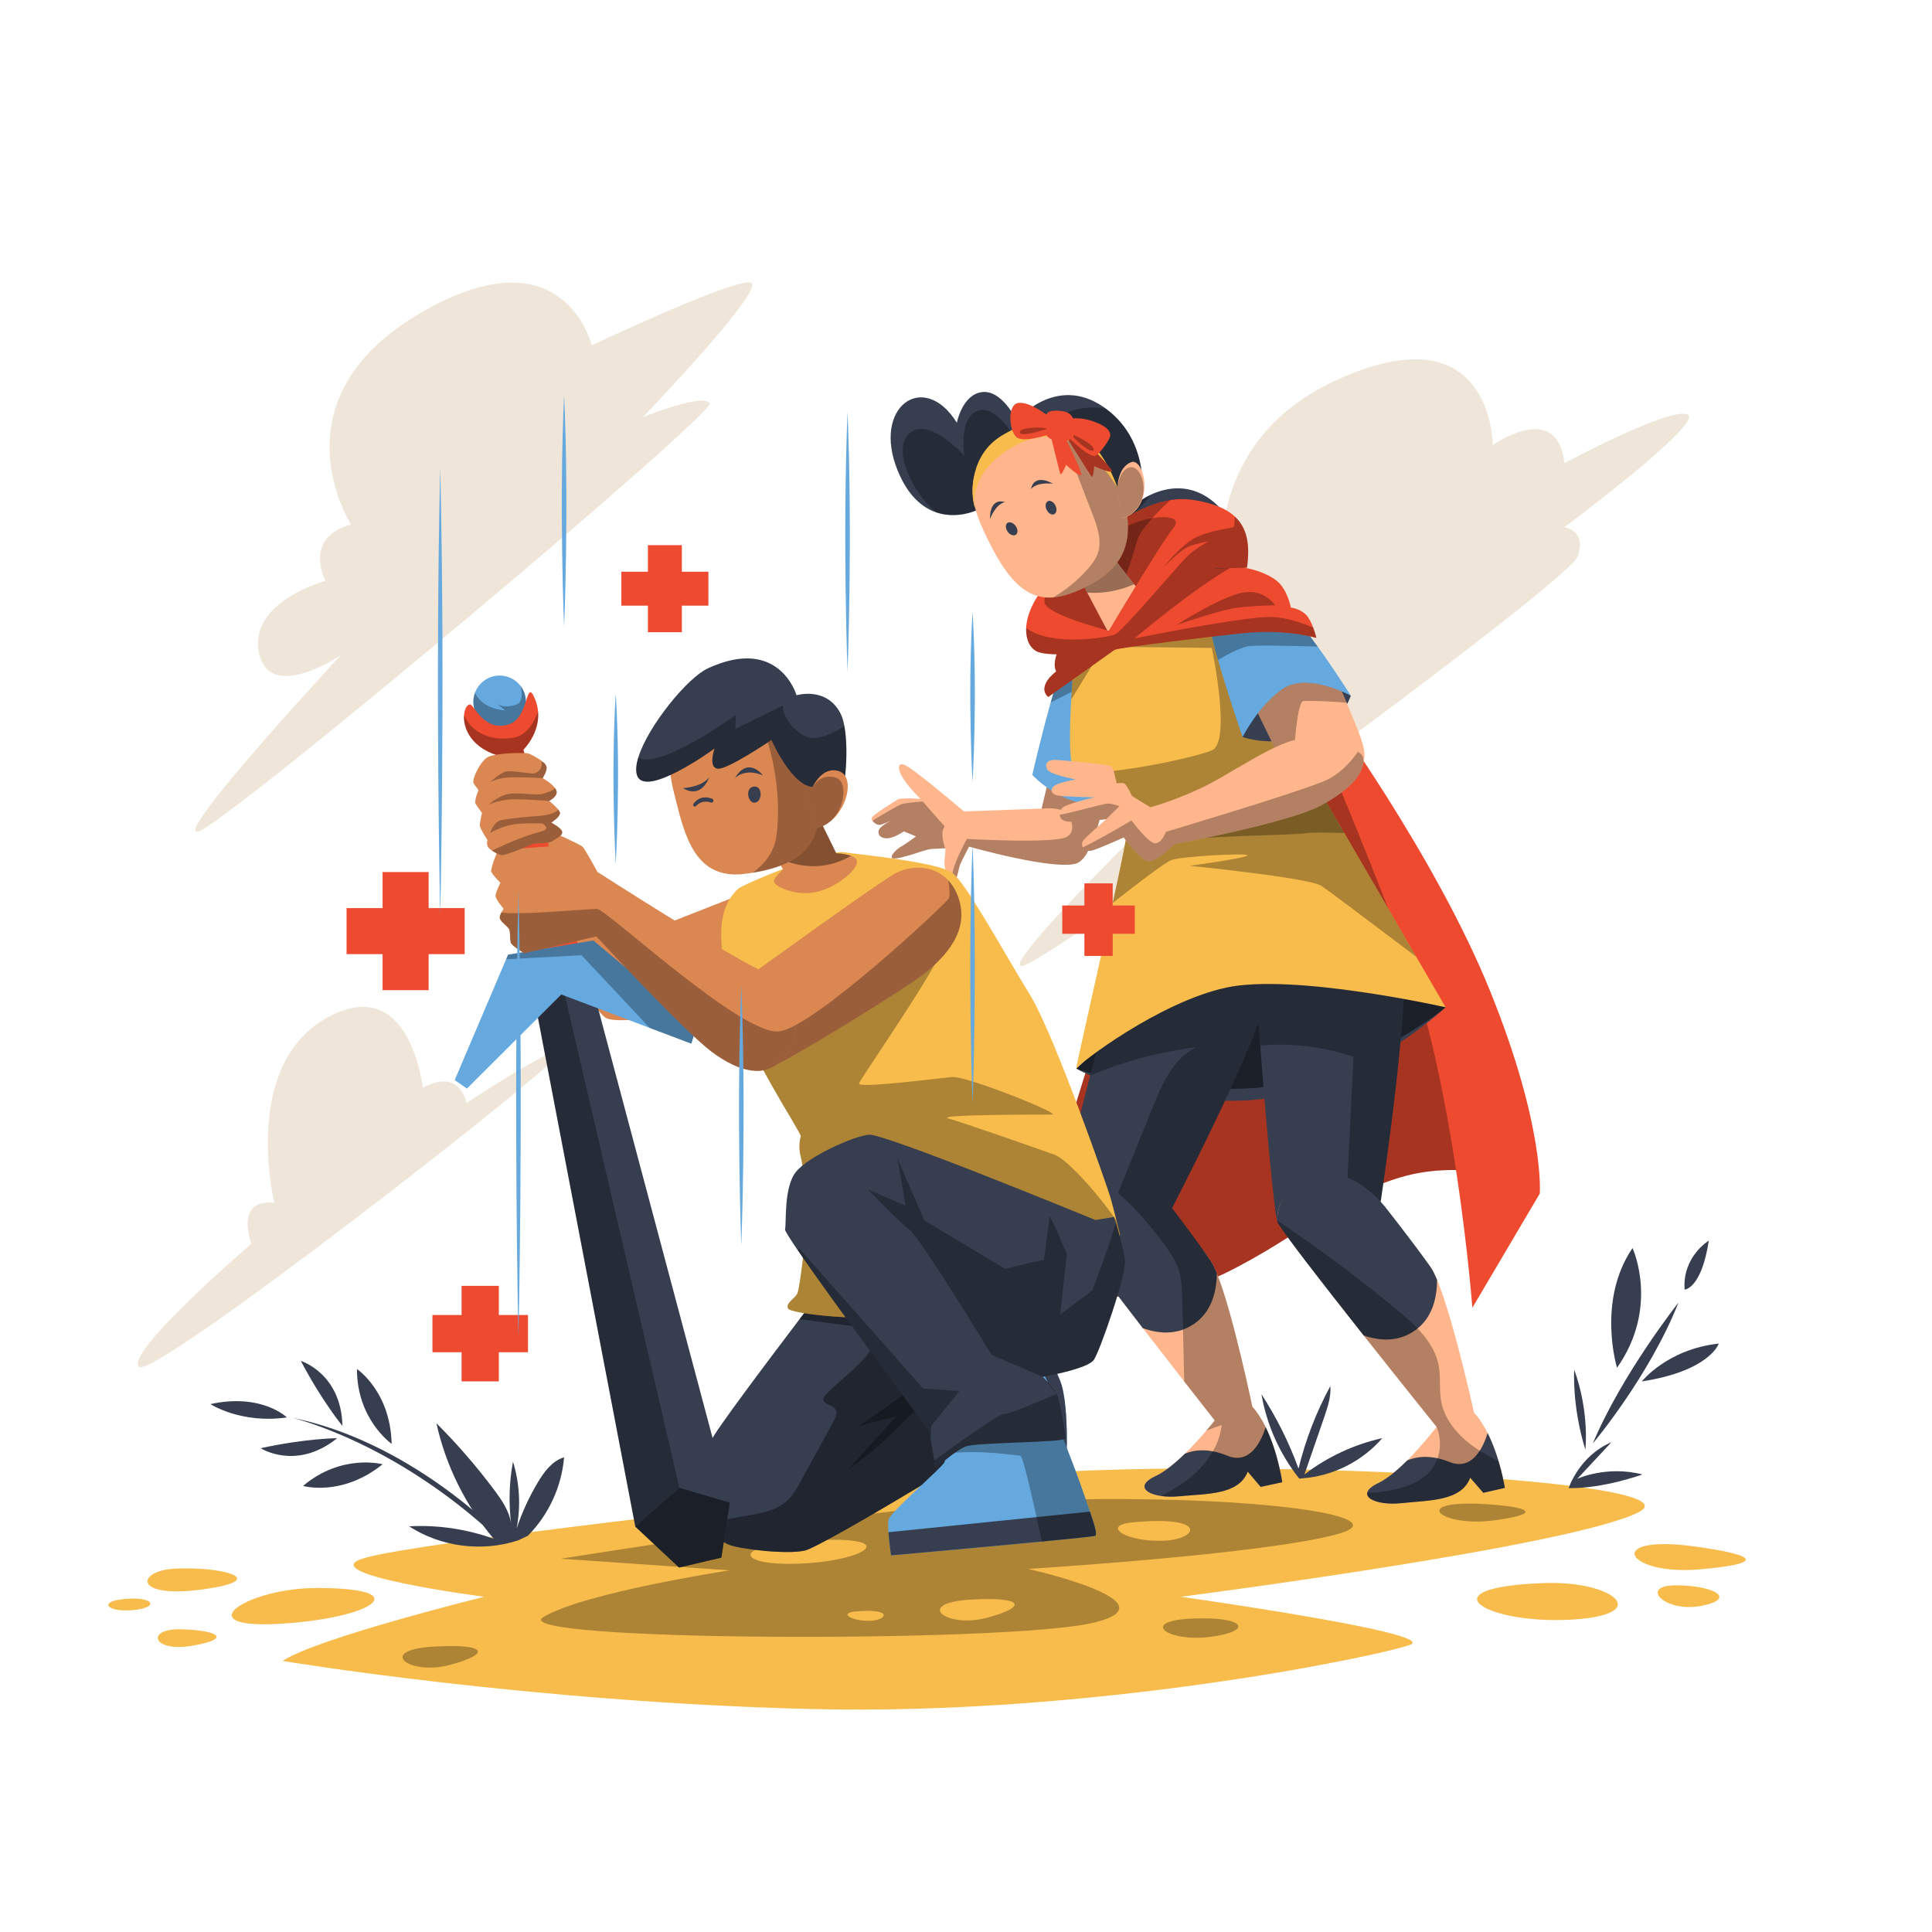 <?xml version="1.0" encoding="iso-8859-1"?>
<!-- Generator: Adobe Illustrator 25.4.1, SVG Export Plug-In . SVG Version: 6.00 Build 0)  -->
<svg version="1.1" xmlns="http://www.w3.org/2000/svg" xmlns:xlink="http://www.w3.org/1999/xlink" x="0px" y="0px"
	 viewBox="0 0 1200 1200" enable-background="new 0 0 1200 1200" xml:space="preserve">
<g id="Background_x5F_Simple">
	<g>
		<path fill="#EFE6D9" d="M218.072,325.821c0,0-49.29-76.32,41.34-130.38
			s108.12,19.08,108.12,19.08s87.45-41.417,98.58-38.993
			s-66.78,83.514-66.78,83.514s38.16-15.246,41.34-8.418
			c3.18,6.828-303.691,264.409-318.001,265.999s89.04-109.71,89.04-109.71
			s-44.52,30.21-50.88-1.59c-6.36-31.8,41.34-44.52,41.34-44.52
			S187.862,333.771,218.072,325.821z"/>
		<path fill="#EFE6D9" d="M1048.055,257.45c-11.13-4.77-76.32,30.21-76.32,30.21
			c-4.77-39.75-44.52-11.13-44.52-11.13s0-85.86-98.58-39.75
			s-65.19,154.231-65.19,154.231c-47.7,34.98-6.36,76.32-6.36,76.32
			S618.753,600.891,634.653,600c15.9-0.892,338.671-237.609,345.031-253.969
			c6.36-16.359-7.95-18.621-7.95-18.621S1059.185,262.22,1048.055,257.45z"/>
		<path fill="#EFE6D9" d="M156.062,772.612c0,0-77.91,66.78-69.96,76.32
			c7.95,9.54,260.761-187.621,262.351-195.571
			c1.59-7.95-58.83,31.8-58.83,31.8s-3.18-22.26-27.03-9.54
			c0,0-7.95-73.14-60.42-42.93c-52.47,30.21-31.8,114.48-31.8,114.48
			S146.522,742.402,156.062,772.612z"/>
	</g>
</g>
<g id="Layer_x5F_Simple">
	<g>
		<path fill="#F7BC4B" d="M959.673,983.25c-75.382,2.513-37,25.616,15.654,22.77
			C1027.982,1003.174,1002.366,981.827,959.673,983.25z"/>
		<path fill="#F7BC4B" d="M1052.175,960.481c-56.419-7.694-42.693,18.5,4.269,14.231
			S1083.483,964.75,1052.175,960.481z"/>
		<path fill="#F7BC4B" d="M1040.79,984.673c-22.814,0-7.115,17.077,15.654,12.808
			S1064.982,984.673,1040.79,984.673z"/>
		<path fill="#F7BC4B" d="M196.988,986.331c-44.469,0-81.227,25.651-23.086,22.231
			S259.404,986.331,196.988,986.331z"/>
		<path fill="#F7BC4B" d="M108.066,974.361c-23.297,1.37-25.651,18.81,17.955,12.825
			C169.627,981.201,137.136,972.651,108.066,974.361z"/>
		<path fill="#F7BC4B" d="M113.196,1011.982c-23.133-0.857-18.81,14.535,5.985,10.26
			S136.281,1012.837,113.196,1011.982z"/>
		<path fill="#F7BC4B" d="M77.285,993.171c-17.214,1.639-10.26,8.55,5.985,6.84
			C99.515,998.301,95.24,991.461,77.285,993.171z"/>
		<path fill="#F7BC4B" d="M613.861,917.788c-142.753,16.994-351.504,39.847-387.082,49.808
			s74.001,24.193,74.001,24.193s-103.886,25.616-125.232,39.847
			c0,0,153.694,25.616,328.735,29.885s351.504-32.731,371.428-39.847
			s-142.309-29.885-142.309-29.885s243.349-31.308,284.619-52.655
			C1059.29,917.788,733.401,903.557,613.861,917.788z"/>
		<path opacity="0.3" d="M921.915,934.197c-47.557-2.718-26.833,14.758,6.708,10.062
			C962.165,939.564,945.394,935.539,921.915,934.197z"/>
		<path opacity="0.3" d="M740.789,1005.306c-33.522,1.341-16.1,14.758,10.733,11.404
			C778.356,1013.356,774.331,1003.964,740.789,1005.306z"/>
		<path opacity="0.3" d="M269.192,1022.747c-35.493,2.088-15.429,18.113,10.063,11.404
			C304.746,1027.443,303.404,1020.735,269.192,1022.747z"/>
		<path opacity="0.3" d="M604.173,933.805c-65.906,4.068-255.768,34.343-255.768,34.343
			l104.838,7.23c0,0-89.473,13.557-115.683,28.921s289.207,16.268,341.626,3.615
			c52.419-12.653-40.67-33.44-40.67-33.44s147.315-9.038,192.504-21.691
			C876.208,940.132,750.584,924.768,604.173,933.805z M492.364,957.666
			c68.537-5.989,50.571,10.647,8.65,13.308
			C459.094,973.636,453.553,961.057,492.364,957.666z M540.276,1006.677
			c-11.441,0.337-19.14-4.763-9.422-5.721
			C554.746,998.601,551.718,1006.34,540.276,1006.677z M612.784,1004.877
			c-25.286,6.654-45.187-9.241-9.981-11.312
			C636.739,991.569,638.069,998.223,612.784,1004.877z M722.006,957.005
			c-22.808,0.671-38.155-9.494-18.783-11.404
			C750.852,940.905,744.814,956.335,722.006,957.005z"/>
		<g>
			<g>
				<g>
					<path fill="#363E4F" d="M308.576,951.43c0,0-55.081-56.467-127.401-70.892
						c0,0,63.187,14.384,127.914,75.002L308.576,951.43z"/>
					<path fill="#363E4F" d="M243.253,896.792c0,0-21.624-15.065-21.523-46.452
						C221.73,850.34,242.516,864.175,243.253,896.792z"/>
					<path fill="#363E4F" d="M212.694,885.642c0,0-12.62-15.173-25.834-40.363
						C186.86,845.279,211.957,853.025,212.694,885.642z"/>
					<path fill="#363E4F" d="M237.634,909.485c0,0-25.451-6.84-49.397,13.451
						C188.237,922.935,212.207,929.927,237.634,909.485z"/>
					<path fill="#363E4F" d="M209.425,893.288c0,0-19.735,0.118-47.516,6.231
						C161.909,899.519,183.998,913.73,209.425,893.288z"/>
					<path fill="#363E4F" d="M178.189,880.38c0,0-15.692-15.279-47.489-8.259
						C130.7,872.121,149.695,884.509,178.189,880.38z"/>
				</g>
				<path fill="#363E4F" d="M327.854,953.898c12.882-12.96,21.005-30.551,22.517-48.762
					c-7.333,2.212-12.321,8.897-16.25,15.472
					c-5.426,9.083-9.876,18.749-13.248,28.777
					c2.669-13.756,1.888-28.168-2.252-41.555
					c-2.336,12.556-2.738,25.471-1.188,38.148
					c-1.232-7.637-5.796-14.272-10.424-20.47
					c-10.956-14.673-22.973-28.554-35.927-41.497
					c5.785,26.329,18.114,51.195,35.568,71.738
					c-16.767-6.043-34.751-8.689-52.548-7.73
					c19.784,12.844,45.483,16.127,67.861,8.671L327.854,953.898z"/>
			</g>
			<path fill="#363E4F" d="M807.018,918.427c-12.073-15.131-20.237-33.353-23.493-52.434
				c9.376,14.452,17.11,29.967,23.008,46.153
				c4.354-17.827,11.015-35.089,19.763-51.221
				c0.513,6.497-1.61,12.88-3.715,19.048
				c-4.081,11.956-8.202,23.899-12.363,35.827
				c14.228-10.901,30.855-18.655,48.352-22.548
				c-12.379,14.349-30.581,23.52-49.479,24.93L807.018,918.427z"/>
			<g>
				<path fill="#363E4F" d="M974.305,924.298c0,0,6.55-20.035,26.585-28.512l-21.191,22.732
					c0,0,18.109-8.477,40.456-2.697C1020.155,915.821,995.882,924.683,974.305,924.298z"/>
				<path fill="#363E4F" d="M977.773,850.707c0,0-1.541,22.347,6.935,49.703
					C984.708,900.41,987.405,877.292,977.773,850.707z"/>
				<path fill="#363E4F" d="M1042.502,809.095c0,0-35.062,44.309-53.171,87.462
					C989.332,896.557,1024.393,854.945,1042.502,809.095z"/>
				<path fill="#363E4F" d="M1004.358,849.551c0,0-12.715-41.612,9.632-74.362
					C1013.99,775.189,1030.943,811.792,1004.358,849.551z"/>
				<path fill="#363E4F" d="M1019.77,858.027c0,0,15.797-20.035,47.776-23.503
					C1067.546,834.524,1062.152,851.477,1019.77,858.027z"/>
				<path fill="#363E4F" d="M1061.382,770.565c0,0-16.568,10.018-15.026,30.438
					C1046.355,801.004,1056.758,800.618,1061.382,770.565z"/>
			</g>
		</g>
	</g>
</g>
<g id="Layer_x5F_Character_2">
	<g id="hair">
		<g>
			<path fill="#363E4F" d="M768.693,331.019c5.172,9.648,5.384,20.102,2.18,30.469
				c-11.84,38.574-70.864,75.964-96.584,66.482c-0.64-0.231-1.233-0.496-1.842-0.786
				c-31.087-15.308-10.017-64.84-10.017-64.84l-5.402-4.306l-51.041-40.905
				c0,0-11.575,5.431-24.352,1.159c-8.516-2.862-17.525-9.997-24.035-25.898
				c-16.3-39.787,16.274-62.804,36.705-29.824c0,0,3.425-17.743,15.857-19.054
				c12.391-1.318,21.251,17.59,21.251,17.59s24.401-29.043,54.283-8.127
				c0.421,0.28,0.817,0.577,1.214,0.874
				c28.484,21.049,22.157,56.705,22.157,56.705s2.004-1.518,5.447-3.163
				C725.261,302.233,749.795,295.766,768.693,331.019z"/>
			<path opacity="0.3" d="M764.046,336.302c5.032,7.634,7.078,16.183,6.826,25.186
				c-11.84,38.574-70.864,75.964-96.584,66.482
				c-19.218-45.22,9.037-77.891,9.037-77.891s-16.86,5.783-26.298,7.96
				l-51.041-40.905c0,0-11.575,5.431-24.352,1.159
				c-15.503-12.804-26.591-37.833-17.89-48.008
				c11.651-13.615,35.29,12.896,35.29,12.896s-4.081-23.703,8.344-28.107
				c12.384-4.411,25.632,21.137,25.632,21.137s26.161-28.27,53.899-22.358
				c28.484,21.049,22.157,56.705,22.157,56.705s2.004-1.518,5.447-3.163
				c-4.075,6.329-9.382,10.848-11.896,12.771
				C709.388,315.502,738.988,298.421,764.046,336.302z"/>
		</g>
	</g>
	<g id="lower_cape">
		<g>
			<path fill="#ED4A2F" d="M711.178,541.438c-7.689,33.319-65.784,217.003-69.202,228.964
				s-14.524,33.319-14.524,33.319s86.289,10.252,133.277-12.815
				c46.989-23.067,73.474-50.406,112.773-60.658
				c39.3-10.252,78.6,5.126,78.6,5.126s-77.745-188.81-90.56-214.44
				C848.728,495.303,823.097,438.062,823.097,438.062l-111.919,50.406V541.438z"/>
			<path opacity="0.3" d="M711.178,541.438c-7.689,33.319-65.784,217.003-69.202,228.964
				s-14.524,33.319-14.524,33.319s86.289,10.252,133.277-12.815
				c46.989-23.067,73.474-50.406,112.773-60.658
				c39.3-10.252,78.6,5.126,78.6,5.126s-77.745-188.81-90.56-214.44
				C848.728,495.303,823.097,438.062,823.097,438.062l-111.919,50.406V541.438z"/>
			<path fill="#ED4A2F" d="M823.097,438.062c0,0,68.347,93.123,102.521,177.703
				c34.174,84.58,30.756,125.588,30.756,125.588l-41.863,70.91
				c0,0-10.55-139.331-43.293-224.729s-55.81-138.367-59.228-142.639
				C808.574,440.626,823.097,438.062,823.097,438.062z"/>
		</g>
	</g>
	<g id="right_upper_arm">
		<g>
			<g>
				<path fill="#FFB68D" d="M689.752,476.734l-36.37-2.973c0,1.745-6.397,28.494-6.397,28.494
					c-5.572,21.778,2.809,37.187,21.833,33.92
					C681.999,531.264,689.752,476.734,689.752,476.734z"/>
				<path opacity="0.3" d="M689.752,476.734l-36.37-2.973c0,1.745-6.397,28.494-6.397,28.494
					c-5.572,21.778,2.809,37.187,21.833,33.92
					C681.999,531.264,689.752,476.734,689.752,476.734z"/>
			</g>
			<g>
				<path fill="#65A9DF" d="M695.83,494.7c-27.91,15.7-54.66-13.38-54.66-13.38
					s5.15-22.66,11.44-45.06c5.58-19.87,12.08-39.55,16.68-43.04
					c11.82-8.96,21.83-0.74,26.76,9.57
					c1.95,4.07,3.1,8.45,3.27,12.24
					C699.9,428.4,695.83,494.7,695.83,494.7z"/>
				<path opacity="0.3" d="M696.05,402.79c-0.2,6.79-0.8,12.04-0.8,12.04
					s-26.02,13.01-42.64,21.43c5.58-19.87,12.08-39.55,16.68-43.04
					C681.11,384.26,691.12,392.48,696.05,402.79z"/>
			</g>
		</g>
	</g>
	<g id="right_arm_00000096749364180570482310000009025511037018330758_">
		<g>
			<path fill="#FFB68D" d="M588.521,513.097c-1.493-1.493-14.803-16.801-14.803-16.801
				s-13.934-1.077-16.001,0.215c-2.068,1.292-16.153,9.832-16.412,11.641
				c-0.258,1.809,3.512,4.884,5.838,4.108c2.052-0.684,6.407-2.578,7.405-3.015
				c0.124-0.055,0.212-0.093,0.212-0.093s-0.079,0.035-0.212,0.093
				c-1.266,0.56-8.363,3.825-8.834,6.885c-0.517,3.36,2.501,4.971,6.378,4.454
				c3.877-0.517,9.308-4.225,9.308-4.225l7.574,3.13c0,0-7.92,5.795-9.212,6.312
				c-1.292,0.517-6.42,4.704-5.903,6.771c0.517,2.068,10.568-1.357,11.861-1.616
				c1.292-0.258,10.497-3.733,13.598-3.733c3.101,0,9.04-0.498,9.815-0.498
				C585.266,514.608,590.014,514.59,588.521,513.097z"/>
			<path opacity="0.3" d="M589.13,526.73c-0.77,0-6.71,0.5-9.81,0.5
				c-3.1,0-12.31,3.47-13.6,3.73c-1.29,0.26-11.34,3.68-11.86,1.61
				c-0.52-2.06,4.61-6.25,5.9-6.77c1.29-0.51,9.21-6.31,9.21-6.31
				l-7.57-3.13c0,0-5.43,3.71-9.31,4.23
				c-3.87,0.51-6.89-1.1-6.37-4.46c0.45-2.91,6.87-6,8.6-6.78
				c-1.3,0.56-5.25,2.27-7.18,2.91c-1.7,0.57-4.18-0.93-5.27-2.49
				c5.38-3.35,15.12-9.12,17.98-10.26c1.55-0.62,7.99-1.27,15.08-1.83
				c3.3,3.8,12.37,14.2,13.59,15.42
				C590.01,514.59,585.27,514.61,589.13,526.73z"/>
			<g>
				<path fill="#FFB68D" d="M668.82,536.17c-13.18,4.91-66.94-10.33-66.94-10.33
					s-4.39,8.53-5.42,10.85c-1.04,2.33-2.59,13.7-5.43,12.15
					c0,0-0.01,0-0.01-0.01c-2.83-1.56-4.64-11.1-4.38-14.21
					c0.25-3.1,1.03-8.27,0.25-8.27c-3.86-12.12,0.89-12.13-0.61-13.63
					c-1.49-1.49-14.8-16.8-14.8-16.8c-15.25-14.99-15.21-22.74-9.98-21
					C566.74,476.67,598.72,504,598.72,504l48.27-1.75
					c5.72-0.64,10.71,0.06,14.89,1.66h0.01
					C677.73,509.97,681.79,528.92,668.82,536.17z"/>
				<path opacity="0.3" d="M668.82,536.17c-13.18,4.91-66.94-10.33-66.94-10.33
					s-4.39,8.53-5.42,10.85c-1.04,2.33-2.59,13.7-5.43,12.15
					c0,0-0.01,0-0.01-0.01c0.12-2.96,0.42-6.04,1.04-8.53
					c1.79-7.15,8.49-19.23,8.49-19.23s54.56,3.13,62.17-1.34
					c5.54-3.26,3.24-10.54-0.83-15.82
					C677.73,509.97,681.79,528.92,668.82,536.17z"/>
			</g>
		</g>
	</g>
	<g id="back_skirt">
		<path fill="#363E4F" d="M752.345,588.298c-6.665,2.8-83.821,75.439-83.821,75.439
			s37.339,22.098,103.634,19.812c66.295-2.286,125.732-57.913,125.732-57.913
			S843.024,550.197,752.345,588.298z"/>
		<path opacity="0.5" d="M752.345,588.298c-6.665,2.8-83.821,75.439-83.821,75.439
			s38.17,14.679,104.465,12.393s124.901-50.493,124.901-50.493
			S843.024,550.197,752.345,588.298z"/>
	</g>
	<g id="right_thigh">
		<g>
			<path fill="#363E4F" d="M786.67,616.98c-2.99,27.2-62.73,141.16-62.73,141.16
				c-1.58,3.35-3.37,6.27-5.3,8.78
				C698.76,792.7,662.59,775.96,657,753.45
				c-0.34-4.08,9.88-45.95,20.14-85.51
				c8.56-33.01,17.16-64.42,19.65-70.88
				C721.19,533.75,789.66,589.79,786.67,616.98z"/>
			<path opacity="0.3" d="M786.67,616.98c-2.99,27.2-62.73,141.16-62.73,141.16
				c-1.58,3.35-3.37,6.27-5.3,8.78
				c-7.31-9.33-15.41-18.03-24.2-25.99
				c7.23-17.85,14.45-35.69,21.68-53.53
				c5.86-14.49,12.87-30.24,26.98-36.95
				c-22.65,2.79-44.9,8.7-65.96,17.49
				c8.56-33.01,17.16-64.42,19.65-70.88
				C721.19,533.75,789.66,589.79,786.67,616.98z"/>
		</g>
	</g>
	<g id="right_calf">
		<g>
			<g>
				<path fill="#FFB68D" d="M796.45,920.64l-13.43,2.9l-8.01-9.48
					c-5.71,14.65-25.55,13.65-42.67,15.31
					c-4.06,0.4-7.89,0.3-11.16-0.17
					c-10.49-1.51-15.2-6.91-3.37-12.43c5.75-2.68,12.26-8.1,18.19-13.87
					c5.18-5.04,9.91-10.34,13.28-14.31c3.21-3.77,5.19-6.33,5.19-6.33
					s-7.76-9.88-18.91-24.18c-7.49-9.61-16.51-21.22-25.73-33.15
					c-25.07-32.44-47.965-66.044-49.095-69.804
					c-1.59-18.11,13.725-32.799,37.815-23.529
					c7.64,2.94,16.199,6.146,23.949,15.546c0,0,18.911,20.537,29.281,35.687
					c1.27,1.86,2.63,4.65,4.04,8.1
					c9.95,24.56,22.02,82.78,22.02,82.78c3.26,3.61,6,8.04,8.29,12.74
					C793.8,902.11,796.45,920.64,796.45,920.64z"/>
				<path fill="#363E4F" d="M742.222,821.867c-10.944,7.833-22.812,6.501-32.396,3.066
					c-25.063-32.444-51.559-67.305-52.689-71.064
					c-2.082-23.849,34.29-48.241,66.471-9.202c0,0,17.804,23.012,28.168,38.158
					c1.276,1.866,2.635,4.651,4.04,8.104
					C755.676,801.909,752.762,814.314,742.222,821.867z"/>
			</g>
			<path fill="#363E4F" d="M796.445,920.637l-13.429,2.898l-8.011-9.471
				c-5.707,14.642-25.549,13.648-42.663,15.31s-30.046-5.36-14.53-12.602
				c5.746-2.685,12.256-8.101,18.187-13.876
				c4.771-2.014,13.732-3.939,26.29,1.267
				c14.176,5.875,21.123-9.139,23.843-17.717
				C793.799,902.111,796.445,920.637,796.445,920.637z"/>
			<path opacity="0.3" d="M796.45,920.64l-13.43,2.9l-8.01-9.48
				c-5.71,14.65-25.55,13.65-42.67,15.31
				c-4.06,0.4-7.89,0.3-11.16-0.17c7.01-3.6,13.75-7.69,19.7-12.84
				c9.31-8.03,16.63-19,17.92-31.22c-3.19,1.1-6.36,2.25-9.52,3.45
				c3.21-3.77,5.19-6.33,5.19-6.33s-7.76-9.88-18.91-24.18
				c-0.42-16.94-0.83-33.88-1.24-50.82
				c-0.16-6.59-0.35-13.3-2.54-19.52c-1.7-4.81-4.54-9.14-7.5-13.3
				c-8.71-12.2-18.73-23.45-29.84-33.51
				c1.93-4.78,3.87-9.55,5.8-14.32c7.64,2.94,15.62,8.66,23.37,18.06
				c0,0,17.8,23.01,28.17,38.16c1.27,1.86,2.63,4.65,4.04,8.1
				c9.95,24.56,22.02,82.78,22.02,82.78c3.26,3.61,6,8.04,8.29,12.74
				C793.8,902.11,796.45,920.64,796.45,920.64z"/>
		</g>
	</g>
	<g id="left_thigh">
		<g>
			<path fill="#363E4F" d="M858.26,741.46c-0.46,4.27-1.36,8.08-2.63,11.44
				c-11.03,29.34-49.67,25.22-62.14,6.09
				c-1.97-4.43-7.34-63.97-10.75-109.62c-1.86-24.97-3.14-45.78-2.96-51.17
				c2.28-67.81,85.34-37.33,91.44-10.66
				C877.31,614.21,858.26,741.46,858.26,741.46z"/>
			<path opacity="0.3" d="M858.26,741.46c-0.46,4.27-1.36,8.08-2.63,11.44
				c-3.61-1.22-7.2-2.49-10.78-3.8c-2.72-0.99-5.63-2.18-7.09-4.67
				c-1.26-2.13-1.17-4.76-1.05-7.22c1.31-26.93,2.62-53.86,3.94-80.79
				c-18.54-6.32-38.39-8.69-57.91-7.05
				c-1.86-24.97-3.14-45.78-2.96-51.17
				c2.28-67.81,85.34-37.33,91.44-10.66
				C877.31,614.21,858.26,741.46,858.26,741.46z"/>
		</g>
	</g>
	<g id="left_leg_00000084501420333284161610000005133085755864846764_">
		<g>
			<g>
				<path fill="#FFB68D" d="M934.695,924.161l-13.4,3.049l-8.115-9.376
					c-5.548,14.699-25.391,13.931-42.488,15.787
					c-12.245,1.34-22.39-1.818-21.492-6.435c0.353-1.832,2.434-3.896,6.815-5.996
					c5.714-2.751,12.169-8.245,18.029-14.079
					c9.672-9.631,17.718-20.166,18.217-20.823c0.012-0.019,0.023-0.027,0.023-0.027
					s-22.033-27.407-45.294-56.818c-25.43-32.149-48.944-65.954-50.122-69.695
					c-0.029-0.275-3.427-1.297-3.435-1.57
					c-1.478-23.577,33.785-43.388,66.04-5.153c0,0,18.449,18.814,28.981,33.835
					c1.296,1.851,2.685,4.63,4.13,8.059
					c10.235,24.45,22.968,82.53,22.968,82.53
					c3.302,3.564,6.093,7.974,8.433,12.634c2.948,5.838,5.193,12.098,6.848,17.625
					C933.579,916.935,934.695,924.161,934.695,924.161z"/>
				<path fill="#363E4F" d="M879.346,826.012c-10.854,7.957-22.737,6.761-32.359,3.435
					c-25.431-32.157-52.322-66.713-53.495-70.459
					c-2.354-23.823,33.738-48.628,66.362-9.958c0,0,18.065,22.808,28.601,37.835
					c1.298,1.851,2.687,4.621,4.132,8.058
					C892.572,805.902,889.799,818.339,879.346,826.012z"/>
			</g>
			<path fill="#363E4F" d="M934.691,924.158l-13.395,3.051l-8.118-9.38
				c-5.54,14.706-25.392,13.938-42.486,15.795
				c-17.094,1.857-30.105-5.018-14.673-12.435
				c5.715-2.75,12.163-8.24,18.028-14.082c4.747-2.068,13.686-4.095,26.302,0.967
				c14.242,5.713,21.017-9.379,23.64-17.987
				C931.833,905.663,934.691,924.158,934.691,924.158z"/>
			<path opacity="0.3" d="M930.833,907.708c-5.213-2.708-10.329-5.555-15.133-8.93
				c-9.783-6.881-18.348-16.551-20.54-28.301
				c-1.346-7.243-0.202-14.771-1.507-22.02
				c-2.639-14.59-14.533-25.501-25.962-34.949
				c-23.803-19.689-48.592-38.164-74.258-55.33
				c0.009,0.273,0.028,0.537,0.057,0.812c1.178,3.74,28.07,38.304,53.5,70.453
				c23.261,29.411,45.294,56.818,45.294,56.818s6.572,13.919-3.509,26.905
				c-8.745,11.269-29.749,14.01-39.576,14.02
				c-0.897,4.617,9.247,7.775,21.492,6.435
				c17.097-1.855,36.94-1.087,42.488-15.787l8.115,9.376l13.4-3.049
				C934.695,924.161,933.579,916.935,930.833,907.708z"/>
		</g>
	</g>
	<g id="body_00000138565823079147656850000011394499035146617776_">
		<g>
			<path fill="#F7BC4B" d="M897.89,625.64c0,0-94.49-21.34-136.4-12.2
				c-41.91,9.15-91.44,47.25-92.97,50.3
				c-0.98,1.97,13.01-58.84,22.61-102.88
				c5.24-24.06,9.18-43.11,8.64-44.19
				c-1.31-2.61-21.57-24.18-30.26-36.08c-1.47-2.01-2.61-3.75-3.27-5.07
				c-2.19-4.37-1.93-22.7-0.91-40.97
				c1.12-19.91,3.16-39.74,3.96-41.33l48.76-32.76l55.63-4.58
				c0,0,19.81,19.05,21.34,22.1c1.52,3.05,18.29,102.11,18.29,102.11
				l66.36,114.19L897.89,625.64z"/>
			<path opacity="0.3" d="M879.67,594.28C854,574.99,825.06,552.98,820.71,550.21
				c-8.05-5.12-81.93-12.44-81.93-12.44s38.04-5.12,35.84-6.58
				c-2.19-1.46-40.23,0.73-46.82,2.93
				c-4.01,1.33-22.69,15.71-36.67,26.74
				c5.24-24.06,9.18-43.11,8.64-44.19
				c-1.31-2.61-21.57-24.18-30.26-36.08
				c33.78-1.13,74.56-10.97,83.17-14.51c12.43-5.12,0-63.64,0-63.64
				l-67.31-0.74l-20.04,32.85c1.12-19.91,3.16-39.74,3.96-41.33
				l48.76-32.76l55.63-4.58c0,0,19.81,19.05,21.34,22.1
				c1.21,2.43,12.14,66.03,16.5,91.6c1.11,6.47,1.79,10.51,1.79,10.51
				l21.67,37.29L879.67,594.28z"/>
			<path opacity="0.3" d="M834.98,517.38c-11.65-0.31-21.87-0.41-23.74,0.12
				c-4.69,1.34-70.43,1.34-93.79,6.29l-4.82-7.63
				c0,0,56.74-27.02,98.89-46.58c1.11,6.47,1.79,10.51,1.79,10.51
				L834.98,517.38z"/>
		</g>
	</g>
	<g id="left_upper_arm_00000108992064531676163490000016332174237868746910_">
		<g>
			<path fill="#363E4F" d="M768.586,439.924l3.21,17.855c0,0,16.46,6.117,38.895-0.03
				c22.435-6.147,28.305-25.649,28.305-25.649s-25.539-18.3-38.755-14.305
				C787.026,421.792,768.586,439.924,768.586,439.924z"/>
			<g>
				<path fill="#FFB68D" d="M832.82,486.95c-16.74,7.17-30.73-5.65-34.21-9.25
					c-0.54-0.56-0.83-0.9-0.83-0.9l-17.82-36.57
					c0,0-8.92-8.91,3.99-18.44c12.91-9.53,45.49-1.84,45.49-1.84
					s3.35,7.82,7.01,16.57c3.78,9.02,7.88,19.03,8.97,22.46
					C847.57,465.74,852.18,478.65,832.82,486.95z"/>
				<path opacity="0.3" d="M836.45,436.52c-10.01-1.08-23.82-1.35-26.88-1.08
					c-4.61,0.42-6.28,40.2-6.28,40.2s-1.87,0.84-4.68,2.06
					c-0.54-0.56-0.83-0.9-0.83-0.9l-17.82-36.57
					c0,0-8.92-8.91,3.99-18.44c12.91-9.53,45.49-1.84,45.49-1.84
					S832.79,427.77,836.45,436.52z"/>
			</g>
			<g>
				<path fill="#65A9DF" d="M838.99,432.09c-0.61-0.33-26.94-14.62-42.06-4.36
					c-15.3,10.38-25.13,30.05-25.13,30.05s-8.87-25.45-15.22-47.81
					c-2.43-8.54-4.49-16.63-5.55-22.67c0,0-6.14-29.47,20.77-31.14
					c10.9-0.68,31.18,24.04,46.62,45.44
					C829.88,417.5,838.68,431.58,838.99,432.09z"/>
				<path opacity="0.3" d="M818.42,401.6c-18.47-0.56-39.92-0.99-43.89-0.07
					c-5.06,1.17-12.58,5.06-17.95,8.44
					c-2.43-8.54-4.49-16.63-5.55-22.67c0,0-6.14-29.47,20.77-31.14
					C782.7,355.48,802.98,380.2,818.42,401.6z"/>
			</g>
		</g>
	</g>
	<g id="left_arm_00000137100038555623635810000014004137823140498840_">
		<g>
			<path fill="#FFB68D" d="M820.26,500.41c-19.76,10.62-90.91,23.96-90.91,23.96
				S718.97,535,713.78,535c-5.19,0-15.81-14.83-15.81-14.83
				s-13.09,5.93-19.02,7.91c-3.35,1.11-5.52-0.06-6.4-1.78
				c-0.7-1.32-0.64-2.97,0.22-4.15c1.89-2.6,13.26-12.42,14.26-13.29
				c0.02-0.02,0.04-0.03,0.05-0.04c-0.71,0.08-17.17,2.19-23.7,1.47
				c-3.74-0.41-5.07-2.23-5.17-4.18c-0.08-1.52,0.6-3.13,1.47-4.22
				c1.97-2.47,20.01-6.67,20.01-6.67s-19.27-0.25-23.22-1.24
				c-3.96-0.98-4.45-4.2-1.24-6.17c3.21-1.98,12.85-3.71,12.85-3.71
				s-16.31-2.96-17.79-6.42C648.81,474.22,650.78,472,654.98,472
				c4.2,0,33.85,2.71,35.33,3.95c1.48,1.24,3.21,10.62,3.21,10.62
				s3.22-0.49,4.7,0c1.48,0.5,4.94,7.91,4.94,7.91l11.33,6.91
				c0,0,12.3-3.07,30.43-11.37c18.13-8.3,45.9-28.66,62.5-31.12
				c0,0,26.55,2.25,36.01,8.03c1.87,1.13,3.07,2.41,3.27,3.83
				C847.93,479.41,840.03,489.78,820.26,500.41z"/>
			<path opacity="0.3" d="M687.08,508.82c-0.71,0.08-17.17,2.19-23.7,1.47
				c-3.74-0.41-5.07-2.23-5.17-4.18c10.47-2.11,27.57-7.02,29.93-7.02
				c2.93,0,7.12,1.67,7.12,1.67l-8.16,8.05
				C687.1,508.81,687.09,508.81,687.08,508.82z"/>
			<path opacity="0.3" d="M820.26,500.41c-19.76,10.62-90.91,23.96-90.91,23.96
				S718.97,535,713.78,535c-5.19,0-15.81-14.83-15.81-14.83
				s-13.09,5.93-19.02,7.91c-3.35,1.11-5.52-0.06-6.4-1.78
				c11.57-5.53,30.25-16.74,30.25-16.74s10.46,14.23,14.65,14.23
				s6.7-7.12,6.7-7.12s78.72-23.44,97.98-31.4
				c9.67-3.99,16.7-11.68,21.3-18.34c1.87,1.13,3.07,2.41,3.27,3.83
				C847.93,479.41,840.03,489.78,820.26,500.41z"/>
		</g>
	</g>
	<g id="upper_cape">
		<g>
			<g>
				<path fill="#ED4A2F" d="M817.64,396.24c-14.37-3.97-31.23-4.46-45.61-2.98
					c-14.38,1.49-77.85,8.93-79.83,10.42c-1.98,1.48-41.15,29.25-41.15,29.25
					c-7.44-6.94,4.96-15.87,4.96-15.87
					c-2.98-5.95,1.98-15.86,5.95-21.81
					c3.96-5.95,47.6-35.21,54.54-37.19
					c5.4-1.55,33.02-4.59,47.81-5.39c4.22-0.23,7.39-0.28,8.71-0.06
					c5.95,0.99,17.35,4.46,22.31,10.41
					c4.96,5.95,6.45,14.38,6.45,14.38s5.45,0.49,9.42,4.46
					c1.84,1.84,3.36,5.07,4.46,8C816.93,393.25,817.64,396.24,817.64,396.24z"/>
				<path opacity="0.3" d="M817.64,396.24c-14.37-3.97-31.23-4.46-45.61-2.98
					c-14.38,1.49-77.85,8.93-79.83,10.42c-1.98,1.48-41.15,29.25-41.15,29.25
					c-7.44-6.94,4.96-15.87,4.96-15.87
					c-2.98-5.95,1.98-15.86,5.95-21.81
					c3.96-5.95,47.6-35.21,54.54-37.19
					c5.4-1.55,33.02-4.59,47.81-5.39c-24.19,13.78-59.75,43.91-59.75,43.91
					s59.46-12.14,82.11-13.35c9.2-0.49,19.73,2.68,28.99,6.63
					C816.93,393.25,817.64,396.24,817.64,396.24z"/>
				<path opacity="0.3" d="M791.925,375.951c-1.618,0-17.796,0.404-26.694,2.022
					s-34.378,10.111-34.378,10.111s25.885-16.582,40.04-19.818
					C785.049,365.031,791.925,375.951,791.925,375.951z"/>
			</g>
			<g>
				<path fill="#ED4A2F" d="M774.51,352.61c0,0-15.87,0-19.34,0.49
					c-3.47,0.5-36.19,23.31-62.97,50.58c0,0-38.67,5.45-48.09,0.99
					c-4.22-2-7.04-7.27-6.75-14.54c0.37-8.96,5.5-20.96,18.65-33.56
					c5.63-5.39,11.7-11.06,18.07-16.51c16.36-14,34.73-26.59,52.79-29.46
					c4.67-0.75,9.33-0.84,13.92-0.14c12.17,1.85,20.64,5.25,26.15,10.34
					C774.67,327.94,776.54,338.41,774.51,352.61z"/>
				<path opacity="0.3" d="M728.894,327.817c-3.802,4.562-14.213,21.179-23.479,36.321
					c-8.862,14.485-16.682,27.638-16.682,27.638s-0.376-0.094-1.042-0.272
					c-5.68-1.502-32.81-8.947-38.133-15.593
					c-5.943-7.435,19.536-31.918,47.605-47.596
					C714.015,318.889,736.329,318.889,728.894,327.817z"/>
				<path opacity="0.3" d="M774.51,352.61c0,0-15.87,0-19.34,0.49
					c-3.47,0.5-36.19,23.31-62.97,50.58c0,0-38.67,5.45-48.09,0.99
					c-4.22-2-7.04-7.27-6.75-14.54c16.76,12,51.02,5.5,55.07,4.02
					c4.45-1.62,39.23-42.87,44.49-48.13c5.26-5.26,13.75-9.7,13.75-9.7
					s-8.49,1.21-13.35,3.64c-4.68,2.33-14.26,11.83-14.92,12.49
					c0.71-0.88,12.37-15.05,20.99-18.97c8.9-4.04,20.22-5.25,22.65-6.06
					c0.65-0.22,0.89-2.86,0.9-6.62
					C774.67,327.94,776.54,338.41,774.51,352.61z"/>
				<path opacity="0.3" d="M726.87,310.6c-7.15,6.7-18.38,17.97-20.28,24.5
					c-2.84,9.71-8.9,28.72-12.14,32.76c0,0-16.01-16.59-20.37-27.8
					C690.44,326.06,708.81,313.47,726.87,310.6z"/>
				<g>
					<path fill="#FFB68D" d="M705.415,364.138c-8.862,14.485-16.682,27.638-16.682,27.638
						s-0.376-0.094-1.042-0.272l-12.373-23.394l-3.258-6.149l19.536-15.546
						l12.833,16.466L705.415,364.138z"/>
					<path opacity="0.4" d="M704.43,362.88c-11.237,4.985-21.517,5.755-29.112,5.229
						l-3.258-6.149l19.536-15.546L704.43,362.88z"/>
				</g>
			</g>
		</g>
	</g>
	<g id="head_00000005248478675161748750000008965133694574606516_">
		<g>
			<g>
				<g>
					<path fill="#FFB68D" d="M697.179,309.289l0.771-0.447
						c6.853,27.244,0.543,43.058-21.796,54.794
						c-8.147,4.271-15.376,6.933-22.004,7.448
						c-13.777,1.114-25.042-6.873-36.691-28.435
						c-17.274-31.94-19.596-48.856,3.56-69.163
						c5.381-4.719,12.077-7.616,19.248-8.741c1.264-0.219,2.514-0.355,3.793-0.402
						c15.413-1.019,30.286,6.918,39.109,19.911
						C691.896,297.06,697.179,309.289,697.179,309.289z"/>
					<path opacity="0.3" d="M697.179,309.289l0.771-0.447
						c6.853,27.244,0.543,43.058-21.796,54.794
						c-8.147,4.271-15.376,6.933-22.004,7.448
						c7.959-4.683,15.184-10.586,21.322-17.491c2.616-2.943,5.083-6.144,6.389-9.893
						c2.764-8.045-0.331-16.784-3.429-24.72
						c-3.391-8.745-6.781-17.491-10.165-26.277
						c-2.726-6.964-5.491-14.083-10.37-19.787c-3.559-4.177-8.499-7.54-13.838-8.574
						c15.413-1.019,30.286,6.918,39.109,19.911
						C691.896,297.06,697.179,309.289,697.179,309.289z"/>
				</g>
				<g>
					
						<ellipse transform="matrix(0.811 -0.585 0.585 0.811 -73.456 429.63)" fill="#363E4F" cx="628.396" cy="328.534" rx="3.04" ry="4.494"/>
					<path fill="#363E4F" d="M614.922,322.28c0,0-0.86-13.395,9.449-10.4
						C624.371,311.88,619.239,311.996,614.922,322.28z"/>
					
						<ellipse transform="matrix(0.897 -0.441 0.441 0.897 -72.081 320.594)" fill="#363E4F" cx="653.148" cy="315.252" rx="3.04" ry="4.494"/>
					<path fill="#363E4F" d="M653.955,300.419c0,0-11.422-7.051-13.619,3.457
						C640.335,303.876,642.848,299.4,653.955,300.419z"/>
				</g>
				<path fill="#FFB68D" d="M694.103,303c0,0-0.011-12.638,8.45-15.916
					s15.71,29.616-6.231,35.085L694.103,303z"/>
				<path opacity="0.3" d="M694.103,303c0,0,0.891-11.193,7.66-12.751
					c8.842-2.036,15.704,25.233-5.441,31.92L694.103,303z"/>
				<path fill="#F7BC4B" d="M621.947,270.716c-19.097,11.754-19.549,35.104-16.402,45.168
					c0,0-5.602-21.45,23.395-38.251c28.997-16.801,51.181,2.559,65.163,25.367
					C694.103,303,674.143,238.589,621.947,270.716z"/>
			</g>
			<g>
				<g>
					<path fill="#ED4A2F" d="M651.785,267.1c0,0,6.268,26.009,6.862,27.315
						c0.595,1.306,3.54-5.675,3.54-5.675s8.409,7.812,9.45,6.368
						c1.04-1.444-14.045-31.502-14.045-31.502L651.785,267.1z"/>
					<path fill="#ED4A2F" d="M662.948,272.25c0,0,14.13,22.718,15.105,23.77
						c0.975,1.052,1.575-6.5,1.575-6.5s10.44,4.771,10.973,3.073
						c0.533-1.698-23.24-25.486-23.24-25.486L662.948,272.25z"/>
					<path opacity="0.3" d="M662.948,272.25c0,0,14.13,22.718,15.105,23.77
						c0.975,1.052,1.575-6.5,1.575-6.5s10.44,4.771,10.973,3.073
						c0.533-1.698-23.24-25.486-23.24-25.486L662.948,272.25z"/>
					<path fill="#ED4A2F" d="M661.625,260.576c0,0,7.359-2.346,17.258,1.099
						c9.899,3.445,10.728,6.771,10.7,8.864c-0.028,2.093-5.543,10.221-8.887,12.445
						c-3.344,2.224-17.297-11.393-18.502-12.631
						C660.989,269.116,661.625,260.576,661.625,260.576z"/>
					<path opacity="0.3" d="M664.478,269.162c0,0,11.802,4.691,14.366,8.738
						C681.407,281.947,674.792,280.813,664.478,269.162z"/>
				</g>
				<path fill="#ED4A2F" d="M661.65,255.725c-4.269-1.008-9.392-0.876-10.916,0.609
					s-3.919,11.985,0.549,15.429c4.468,3.444,11.618,3.162,14.857,0.007
					C669.379,268.616,668.399,257.319,661.65,255.725z"/>
				<g>
					<path fill="#ED4A2F" d="M651.642,258.791c0,0-11.91-9.56-19.07-8.526
						c-7.16,1.034-5.869,17.225-1.22,21.235
						c4.649,4.011,21.656-2.16,21.656-2.16S654.059,260.891,651.642,258.791z"/>
					<path opacity="0.3" d="M650.415,266.297c-3.741-1.554-17.856-0.799-16.958,2.41
						C634.355,271.916,650.415,266.297,650.415,266.297z"/>
				</g>
			</g>
		</g>
	</g>
</g>
<g id="Layer_x5F_Character_1">
	<g id="right_arm">
		<path fill="#DB8752" d="M474.068,550.121l-80.415,31.616l-60.483-68.731l-21.307,21.994
			c0,0,52.923,88.663,63.92,96.911s108.595-15.121,108.595-15.121
			s33.678-14.434,26.805-44.675C504.309,541.873,474.068,550.121,474.068,550.121z"/>
	</g>
	<g id="right_leg">
		<g>
			<g>
				<path fill="#65A9DF" d="M657.76,931c-5.2,3.46-74.56,3.46-76.29-0.87
					c-0.6-1.52-0.36-4.09,0.46-7.02c1.55-5.45,5.13-12.14,9.08-15.52
					c6.07-5.2,26.87-30.35,26.87-30.35l-13-28.61l23.94-15.96l7.27-4.84
					c0,0,18.21,14.74,23.41,32.94C664.7,878.98,662.96,927.53,657.76,931z"/>
				<path fill="#363E4F" d="M657.76,931c-5.2,3.46-74.56,3.46-76.29-0.87
					c-0.6-1.52-0.36-4.09,0.46-7.02c15.75-0.29,65.12-1.48,68.03-5.12
					c3.47-4.33,4.34-43.35,1.73-56.35c-2-10-15.27-23.07-22.87-28.97
					l7.27-4.84c0,0,18.21,14.74,23.41,32.94
					C664.7,878.98,662.96,927.53,657.76,931z"/>
			</g>
			<path fill="#363E4F" d="M636.96,880.71c-0.87,4.34-125.71,79.76-136.98,82.36
				c-11.27,2.6-39.88-0.86-46.82-3.47
				c-5.54-2.08-8.87-5.26-12.19-13.53c-0.84-2.08-1.68-4.48-2.55-7.27
				c-4.33-13.87,1.74-38.15,3.47-44.22c1.26-4.41,35.87-50.38,54.75-75.25
				c7.12-9.4,12.01-15.78,12.01-15.78l-3.47-41.61c0,0,78.02-6.94,88.43,0
				c10.4,6.93,33.81,20.81,35.54,30.34
				c1.74,9.54-21.67,48.55-21.67,48.55s16.47,0,23.41,5.2
				C637.82,851.24,637.82,876.38,636.96,880.71z"/>
			<path opacity="0.4" d="M636.96,880.71c-0.87,4.34-125.71,79.76-136.98,82.36
				c-11.27,2.6-39.88-0.86-46.82-3.47
				c-5.54-2.08-8.87-5.26-12.19-13.53c7.13-1.72,14.32-3.19,21.54-4.43
				c9.53-1.64,19.8-3.19,26.8-9.87c3.38-3.23,5.68-7.4,7.93-11.51
				c6.84-12.49,13.69-24.98,20.53-37.47c1.28-2.34,2.55-5.31,1.04-7.51
				c-1.96-2.86-7.75-3.05-7.38-6.5c0.11-1.01,0.82-1.83,1.52-2.57
				c10.83-11.51,25.76-20.08,31.68-34.73
				c0.49-1.22,0.91-2.6,0.41-3.81c-0.72-1.79-2.98-2.3-4.9-2.55
				c-14.5-1.94-29-3.87-43.5-5.79c7.12-9.4,12.01-15.78,12.01-15.78
				l-3.47-41.61c0,0,78.02-6.94,88.43,0
				c10.4,6.93,33.81,20.81,35.54,30.34
				c1.74,9.54-21.67,48.55-21.67,48.55s16.47,0,23.41,5.2
				C637.82,851.24,637.82,876.38,636.96,880.71z"/>
			<path opacity="0.3" d="M602.176,834.871c-22.242,17.657-45.056,34.593-68.394,50.773
				c7.716-2.032,15.432-4.064,23.148-6.096
				c-10.095,11.1-20.189,22.201-30.284,33.301
				c26.884-18.801,48.598-43.928,70.011-68.781L602.176,834.871z"/>
		</g>
	</g>
	<g id="body">
		<g>
			<path fill="#F7BC4B" d="M695.68,766.84C679.42,801.58,568.54,813.41,554.5,817.11
				c-14.05,3.69-63.57-0.74-65.05-4.44
				c-1.48-3.69,4.43-5.91,5.91-9.61c1.48-3.69,5.18-34.74,5.48-44.59
				c0.31-9.85-1.97-34.81-3.45-39.99c-1.48-5.17-0.74-10.35,0-12.56
				c0.74-2.22-37.59-58.38-44.98-92.38
				c-1.26-5.8-2.26-11.07-2.99-15.88c0,0,0,0,0-0.01
				c-3.53-23.4-0.72-35.92,8.59-45.23
				c3.69-3.69,55.7-24.56,66.05-23.08
				c10.35,1.48,58.53,6.13,67.4,12.79
				c8.87,6.65,32.52,50.26,48.04,75.39
				C655.03,642.66,688.29,738.75,689.77,743.93
				c0.79,2.77,2.44,9.17,3.79,14.49
				C694.73,763.03,695.68,766.84,695.68,766.84z"/>
			<path opacity="0.3" d="M695.68,766.84C679.42,801.58,568.54,813.41,554.5,817.11
				c-14.05,3.69-63.57-0.74-65.05-4.44
				c-1.48-3.69,4.43-5.91,5.91-9.61c1.48-3.69,5.18-34.74,5.48-44.59
				c0.31-9.85-1.97-34.81-3.45-39.99c-1.48-5.17-0.74-10.35,0-12.56
				c0.74-2.22-37.59-58.38-44.98-92.38
				c-1.26-5.8-2.26-11.07-2.99-15.88c9.33,12.3,23.02,19.47,27.09,21.5
				c6.42,3.21,102.02-36.15,109.25-34.54c7.23,1.6-51.42,85.15-52.22,88.36
				c-0.8,3.21,49-3.21,57.84-4.02c8.84-0.8,69.08,23.3,61.85,23.3
				c-7.23,0-73.1,0-64.26,2.41c8.84,2.41,54.62,18.48,65.87,22.49
				c9.36,3.34,31.58,30.11,38.72,41.26
				C694.73,763.03,695.68,766.84,695.68,766.84z"/>
		</g>
	</g>
	<g id="neck">
		<g>
			<path fill="#DB8752" d="M508.13,553.75c-13.71,3.62-28.62-3.63-27.41-6.86
				c1.21-3.22,5.64-6.85,5.64-6.85l-4.03-6.85l-0.39-0.91l-3.24-7.55
				l28.22-20.16l12.49,25.4c0,0,5.38,0.18,9.2,1.61
				c1.91,0.71,3.43,1.74,3.7,3.22
				C533.11,539.24,521.83,550.12,508.13,553.75z"/>
			<path opacity="0.4" d="M528.61,531.58c-17.64,10.17-34.42,6.64-46.67,0.7
				l-3.24-7.55l28.22-20.16l12.49,25.4
				C519.41,529.97,524.79,530.15,528.61,531.58z"/>
		</g>
	</g>
	<g id="left_upper_arm">
		<g>
			<path fill="#DB8752" d="M575.71,603.5c-11.11,9.43-89.87,57.89-100.3,60.92
				c-10.44,3.03-37.03-7.07-31.64-29.62
				c0.99-4.17,2.44-7.83,4.12-11.02c0,0,0,0,0.01,0
				c7.46-14.12,19.77-19.27,19.77-19.27s76.74-55.53,88.18-61.93
				c9.04-5.06,23.75-5.91,33.18,4.25c2.51,2.7,4.65,6.18,6.2,10.56
				C602.64,578.26,586.82,594.08,575.71,603.5z"/>
			<path opacity="0.3" d="M575.71,603.5c-11.11,9.43-89.87,57.89-100.3,60.92
				c-10.44,3.03-37.03-7.07-31.64-29.62
				c0.99-4.17,2.44-7.83,4.12-11.02c0,0,0,0,0.01,0
				c15.53,10.66,29.31,18.07,36.64,16.75c22.75-4.1,102.38-78.72,104.66-82.36
				c0.99-1.59,0.59-6.42-0.17-11.34c2.51,2.7,4.65,6.18,6.2,10.56
				C602.64,578.26,586.82,594.08,575.71,603.5z"/>
		</g>
	</g>
	<g id="head">
		<g>
			<g>
				<path fill="#DB8752" d="M508.43,509.73c-2.51,16.86-13.49,27.96-40.91,32.35
					c-1.63,0.26-3.31,0.5-5.06,0.71c-31.16,3.8-37.24-24.32-43.32-48.26
					C413.06,470.6,412.94,450.83,437,444.38
					c8.15-2.19,20.77-2.61,32.63-1.21
					c10.83,1.28,21.02,4.08,26.64,8.43
					C508.05,460.72,511.09,491.87,508.43,509.73z"/>
				<path opacity="0.3" d="M508.43,509.73c-2.51,16.86-13.49,27.96-40.91,32.35
					c7.29-5.37,13.24-12.65,14.65-22.35
					c3.41-23.34-1.4-55.67-12.54-76.56
					c10.83,1.28,21.02,4.08,26.64,8.43
					C508.05,460.72,511.09,491.87,508.43,509.73z"/>
			</g>
			<g>
				<path fill="#363E4F" d="M519.07,502.89c-3.28,4.37-9.01-14.17-13.3-14.06
					c-13.68,0.38-26.6-29.25-26.6-29.25s-27.35,18.61-33.43,17.85
					c-5.97-0.75-2.05-12.11-1.91-12.52c-0.54,0.39-43.72,31.8-48.25,16.32
					c-0.82-2.8-0.42-6.51,0.87-10.74
					c5.9-19.27,30.39-49.46,43.21-55.37
					C484.11,394.6,494.75,431.84,494.75,431.84s18.62-5.7,27.36,11.4
					c0.99,1.93,1.76,4.58,2.34,7.7
					C527.37,466.81,525.09,494.89,519.07,502.89z"/>
				<path opacity="0.3" d="M519.07,502.89c-3.28,4.37-9.01-14.17-13.3-14.06
					c-13.68,0.38-26.6-29.25-26.6-29.25s-27.35,18.61-33.43,17.85
					c-5.97-0.75-2.05-12.11-1.91-12.52c-0.54,0.39-43.72,31.8-48.25,16.32
					c-0.82-2.8-0.42-6.51,0.87-10.74
					c12.94,8.08,60.71-26.45,60.71-26.45L456.68,452.75l29.54-14.52
					c0,0-0.48,10.17,12.59,18.4c6.99,4.4,17.43-0.33,25.64-5.69
					C527.37,466.81,525.09,494.89,519.07,502.89z"/>
			</g>
			<g>
				<path fill="#DB8752" d="M502.354,494.914c0-1.14,6.08-19.759,18.62-15.96
					c12.54,3.8,2.66,34.579-16.34,35.719L502.354,494.914z"/>
				<path opacity="0.3" d="M502.354,494.914c0-1.14,4.174-15.665,16.725-11.9
					c9.72,2.916,4.555,30.52-14.445,31.66L502.354,494.914z"/>
			</g>
			<g>
				<path fill="#363E4F" d="M467.317,488.765c-4.657,1.482-2.574,10.868,2.002,9.724
					C473.895,497.345,473.609,486.763,467.317,488.765z"/>
				<path fill="#363E4F" d="M456.449,483.332c0,0,6.006-6.578,17.445-1.716
					C473.895,481.616,464.743,469.318,456.449,483.332z"/>
			</g>
			<g>
				<path fill="#363E4F" d="M424.133,489.485c0,0,11.154-0.286,16.301-6.578
					C440.434,482.907,435.858,496.634,424.133,489.485z"/>
				<path fill="#363E4F" d="M430.701,499.371c0.993-1.55,4.521-5.894,11.63-3.276
					c0.567,0.209,0.907,0.796,0.799,1.39l0,0
					c-0.134,0.738-0.883,1.19-1.595,0.956c-2.03-0.664-6.014-1.312-9.218,2.199
					c-0.487,0.534-1.366,0.392-1.68-0.26l0,0
					C430.481,500.055,430.506,499.675,430.701,499.371z"/>
			</g>
		</g>
	</g>
	<g id="left_leg">
		<g>
			<g>
				<path fill="#65A9DF" d="M680.21,953.92c-0.69,0.35-14.68,1.79-33.13,3.56
					c-37.56,3.6-93.63,8.59-93.63,8.59s-1.18-7.79-1.64-14.37
					c-0.24-3.27-0.29-6.24,0.06-7.81c1.05-4.75,33.8-32.75,34.86-35.92
					C587,907.18,587.36,905.29,587.75,902.91c1.19-7.12,2.67-18.7,2.67-18.7
					l61.8-12.15c0.52,2.64,13.73,34.86,19.54,51.76
					c1.93,5.63,3.75,10.73,5.24,15.07
					C679.97,947.58,681.62,953.22,680.21,953.92z"/>
				<path fill="#363E4F" d="M680.213,953.922c-2.11,1.06-126.76,12.15-126.76,12.15
					s-1.18-7.79-1.64-14.37l125.19-12.81
					C679.973,947.582,681.623,953.222,680.213,953.922z"/>
				<path opacity="0.3" d="M680.21,953.92c-0.69,0.35-14.68,1.79-33.13,3.56
					c-5.04-23.76-11.65-53.35-13.4-53.35c-2.47,0-25.49-4.04-45.93-1.22
					c1.19-7.12,2.67-18.7,2.67-18.7l61.8-12.15
					c0.52,2.64,13.73,34.86,19.54,51.76c1.93,5.63,3.75,10.73,5.24,15.07
					C679.97,947.58,681.62,953.22,680.21,953.92z"/>
			</g>
			<g>
				<path fill="#363E4F" d="M679.44,844.56c-3.85,5.78-31.81,10.6-31.81,10.6
					l0.02,0.02c0.4,0.4,6.79,6.85,8.66,10.58
					c1.93,3.86,5.55,24.65,5.55,27.54s-55.68,2.35-62.43,5.24
					s-18.32,13.5-18.32,13.5l-0.82-4.94l-2.23-13.37l-0.8-4.83
					c0,0-59.89-80.28-81.78-112.38c-5.04-7.39-8.06-12.22-7.88-12.94
					c0.97-3.86-0.96-26.03,6.75-35.67c7.71-9.64,35.67-22.18,45.31-23.14
					c9.64-0.96,140.75,53.02,140.75,53.02l11.57-1.93c0,0,0.45,1.43,1.12,3.67
					c1.73,5.81,4.93,17.07,5.63,23.33
					C699.69,791.53,683.3,838.77,679.44,844.56z"/>
				<path opacity="0.3" d="M595.87,864.05L578.35,885.75l-0.29,7.98l-0.8-4.83
					c0,0-59.89-80.28-81.78-112.38l1.08-0.93l76.78,86.79L595.87,864.05z"/>
				<path opacity="0.3" d="M647.65,855.18c0.4,0.4,6.79,6.85,8.66,10.58
					L647.65,855.18z"/>
				<path opacity="0.3" d="M656.31,865.76c1.93,3.86,5.55,24.65,5.55,27.54
					s-55.68,2.35-62.43,5.24s-18.32,13.5-18.32,13.5l-0.82-4.94
					c9.61-6.97,41-29.57,43.12-28.86
					C625.92,879.07,656.31,865.76,656.31,865.76z"/>
				<path opacity="0.3" d="M679.44,844.56c-3.85,5.78-31.81,10.6-31.81,10.6
					l-31.73-13.64c0,0-44.23-72.6-50.9-77.61
					c-6.58-4.93-25.27-24.42-25.86-25.03l23.35,10.01l-5-29.21l16.69,38.39
					L624.25,788.11l24.2-5.84c0,0,3.34-24.2,3.34-26.71
					c0-2.5,10.85,23.37,10.85,23.37l-4.18,37.55l20.03-15.02
					c0,0,10.14-26.35,14.61-41.93c1.73,5.81,4.93,17.07,5.63,23.33
					C699.69,791.53,683.3,838.77,679.44,844.56z"/>
			</g>
		</g>
	</g>
	<g id="sword">
		<g>
			<g>
				<polygon fill="#363E4F" points="453.31,933.32 448.05,967.48 421.77,973.62 
					394.61,948.21 331.13,616.37 345.26,615.64 368.33,614.45 				"/>
				<polygon opacity="0.3" points="422.02,924.14 394.61,948.21 331.13,616.37 
					349.366,611.779 				"/>
				<polygon opacity="0.5" points="453.31,933.32 448.05,967.48 421.77,973.62 
					394.61,948.21 422.02,924.14 				"/>
			</g>
			<g>
				<g>
					<path fill="#65A9DF" d="M326.66,435.94c0,9.02-7.31,16.33-16.32,16.33
						c-9.02,0-16.33-7.31-16.33-16.33c0-1.99,0.36-3.89,1.01-5.65
						c2.3-6.24,8.29-10.68,15.32-10.68c5.36,0,10.12,2.59,13.1,6.59
						C325.46,428.92,326.66,432.29,326.66,435.94z"/>
					<path opacity="0.3" d="M326.66,435.94c0,9.02-7.31,16.33-16.32,16.33
						c-9.02,0-16.33-7.31-16.33-16.33c0-1.99,0.36-3.89,1.01-5.65
						c4.83,10.59,18.75,10.93,18.75,10.93l-5.14-4.06
						c0.46,0.34,4.53,3.07,11.98,0.51c3.98-1.38,3.9-6.61,2.83-11.47
						C325.46,428.92,326.66,432.29,326.66,435.94z"/>
				</g>
				<g>
					<path fill="#ED4A2F" d="M360.03,590.38L330.09,596l-16.76-116.75L312,470
						c-19.24-4.67-24.34-17.62-23.78-25.69
						c0.26-3.78,1.76-6.49,3.63-6.8
						c2.36-0.39,8.86,17.85,24.78,12.2
						c12.19-4.33,9.83-29.9,15.74-15.34
						c1.08,2.68,1.66,5.27,1.85,7.74
						c1.1,13.56-9.12,23.53-9.12,23.53l2.69,9.62L360.03,590.38z"/>
					<path opacity="0.3" d="M325.1,465.64l2.69,9.62
						c-3.69,3.32-7.65,5.96-12.65,4.51
						c-0.59-0.17-1.19-0.34-1.81-0.52L312,470
						c-19.24-4.67-24.34-17.62-23.78-25.69
						c6.24,13.57,20.66,15.75,31.02,13.86
						c8.21-1.49,12.85-10.49,14.98-16.06
						C335.32,455.67,325.1,465.64,325.1,465.64z"/>
				</g>
			</g>
			<g>
				<polygon fill="#65A9DF" points="432.65,638.03 429.4,648.25 403.57,638.48 348.63,617.69 
					290.02,676.13 282.44,670.82 314.35,595.83 315.57,592.97 368.54,584.14 				
					"/>
				<polygon opacity="0.3" points="432.65,638.03 429.4,648.25 403.57,638.48 361.19,593.3 
					314.35,595.83 315.57,592.97 368.54,584.14 				"/>
			</g>
		</g>
	</g>
	<g id="left_arm">
		<g>
			<path fill="#DB8752" d="M494.29,636.61c-0.21,6.01-2,11.99-5.42,17.38
				c-11.11,17.5-29.62,12.12-46.78-0.67
				c-17.17-12.79-71.7-71.7-71.7-71.7l-44.76,10.44
				c0,0-7.74-4.38-8.42-6.73c-0.67-2.36,0-7.07-1.34-8.76
				c-1.35-1.68-4.72-4.03-5.39-6.05c-0.34-1.02,0.26-2.54,0.94-3.81
				c0.67-1.25,1.42-2.25,1.42-2.25s-5.39-6.06-5.05-8.42
				c0.34-2.35,3.03-7.74,3.03-7.74s-5.39-5.38-5.72-7.07
				c-0.34-1.68,3.36-12.11,4.37-12.79c1.01-0.67,31.3-2.69,31.3-2.69
				s-1.34-9.09,0-9.42c1.35-0.34,19.19,8.07,20.87,9.42
				c1.69,1.35,9.43,15.82,9.43,15.82s79.09,50.82,100.97,60.92
				C487.19,609.48,494.75,623.09,494.29,636.61z"/>
			<path opacity="0.3" d="M494.29,636.61c-0.21,6.01-2,11.99-5.42,17.38
				c-11.11,17.5-29.62,12.12-46.78-0.67
				c-17.17-12.79-71.7-71.7-71.7-71.7l-44.76,10.44
				c0,0-7.74-4.38-8.42-6.73c-0.67-2.36,0-7.07-1.34-8.76
				c-1.35-1.68-4.72-4.03-5.39-6.05c-0.34-1.02,0.26-2.54,0.94-3.81
				c9.16,1.93,53.75-2.17,59.36-2.17c5.92,0,91.01,80.08,113.76,75.99
				C487.12,640.06,490.44,638.69,494.29,636.61z"/>
		</g>
	</g>
	<g id="right_hand">
		<g>
			<path fill="#DB8752" d="M343.13,522.39c-3.03,2.01-10.77,1-12.79,2.01
				c-2.02,1.01-16.49,7.07-18.85,6.74c-1.48-0.21-4.05-1.5-5.99-2.84
				c-1.13-0.79-2.05-1.59-2.42-2.21c-1.01-1.69-0.34-4.38-0.34-4.38
				s-4.71-7.07-4.71-9.09s1.34-7.74,1.34-7.74s-3.36-4.37-4.03-5.72
				c-0.68-1.35,1.01-6.73,1.68-7.74c0.67-1.01-2.36-3.37-3.03-5.39
				c-0.67-2.02,4.04-13.12,9.09-15.82
				c5.05-2.69,22.55-2.69,24.57-2.35c1.71,0.29,6.8,3.22,8.72,4.72
				c0.35,0.28,0.6,0.51,0.7,0.66c0,0,1.68,0.68,2.36,3.03
				c0.67,2.36-2.36,7.07-2.36,7.07s0.01,0,0.02,0.01
				c0.35,0.19,5.3,2.98,7.61,6.1c0.32,0.43,0.59,0.86,0.79,1.3
				c1.68,3.7-4.38,6.73-4.38,6.73s0.01,0,0.02,0.01
				c0.28,0.23,3.63,2.91,5.5,5.21c0.66,0.82,1.13,1.58,1.21,2.18
				c0.34,2.36-5.38,6.06-5.38,6.06s6.39,3.37,6.73,5.72
				C349.53,519.02,346.16,520.37,343.13,522.39z"/>
			<path opacity="0.3" d="M318.97,482.78c-9.21,0-14.11,2.78-14.47,2.98
				c0.35-0.33,6.11-5.75,9.82-6.54c3.83-0.82,15.86,1.64,17.77,1.1
				c1.62-0.47,5.19-2.49,4.28-7.74c0.35,0.28,0.6,0.51,0.7,0.66
				c0,0,1.68,0.68,2.36,3.03c0.67,2.36-2.36,7.07-2.36,7.07
				S328.54,482.78,318.97,482.78z"/>
			<path opacity="0.3" d="M319.52,496.45c-8.75,0-15.43,3.08-15.84,3.27
				c0.41-0.39,7.05-6.56,14.47-6.83c7.65-0.27,15.86,1.1,18.59,0.28
				c2.26-0.68,6.79-1.89,7.96-3.72c0.32,0.43,0.59,0.86,0.79,1.3
				c1.68,3.7-4.38,6.73-4.38,6.73S328.54,496.45,319.52,496.45z"/>
			<path opacity="0.3" d="M343.13,522.39c-3.03,2.01-10.77,1-12.79,2.01
				c-2.02,1.01-16.49,7.07-18.85,6.74c-1.48-0.21-4.05-1.5-5.99-2.84
				c3-1.4,7.34-3.39,9.37-4.24c3.28-1.37,12.57-5.47,20.5-7.38
				c7.93-1.92,1.37-5.2,1.37-5.2s-12.58-0.54-19.14,0.82
				c-6.56,1.37-12.03,4.38-12.85,4.92c-0.82,0.55,1.92-6.01,5.2-7.38
				c3.28-1.36,19.95-2.73,24.33-3.01c3.86-0.24,11.51-1.58,12.35-4.13
				c0.66,0.82,1.13,1.58,1.21,2.18c0.34,2.36-5.38,6.06-5.38,6.06
				s6.39,3.37,6.73,5.72C349.53,519.02,346.16,520.37,343.13,522.39z"/>
		</g>
	</g>
</g>
<g id="Layer_x5F_Health">
	<g>
		<polygon fill="#ED4A2F" points="440.01,355.11 440.01,376.18 423.51,376.18 
			423.51,392.68 402.43,392.68 402.43,376.18 385.94,376.18 385.94,355.11 
			402.43,355.11 402.43,338.61 423.51,338.61 423.51,355.11 		"/>
		<polygon fill="#ED4A2F" points="704.864,562.43 704.864,579.995 691.108,579.995 691.108,593.75 
			673.535,593.75 673.535,579.995 659.788,579.995 659.788,562.43 673.535,562.43 
			673.535,548.675 691.108,548.675 691.108,562.43 		"/>
		<polygon fill="#ED4A2F" points="288.611,564.041 288.611,592.623 266.229,592.623 
			266.229,615.005 237.634,615.005 237.634,592.623 215.265,592.623 215.265,564.041 
			237.634,564.041 237.634,541.659 266.229,541.659 266.229,564.041 		"/>
		<polygon fill="#ED4A2F" points="327.944,816.767 327.944,839.895 309.833,839.895 
			309.833,858.006 286.694,858.006 286.694,839.895 268.593,839.895 268.593,816.767 
			286.694,816.767 286.694,798.656 309.833,798.656 309.833,816.767 		"/>
	</g>
</g>
<g id="Layer_x5F_Effect">
	<g>
		<path fill="#65A9DF" d="M526.426,417.275c0,0-3.195-82.19,0-161.64
			C529.626,335.085,526.426,417.275,526.426,417.275z"/>
		<path fill="#65A9DF" d="M460.433,773.683c0,0-3.195-82.19,0-161.64
			C463.633,691.493,460.433,773.683,460.433,773.683z"/>
		<path fill="#65A9DF" d="M382.459,536.577c0,0-3.195-53.813,0-105.832
			C385.659,482.763,382.459,536.577,382.459,536.577z"/>
		<path fill="#65A9DF" d="M604.074,485.846c0,0-3.195-53.813,0-105.832
			C607.274,432.033,604.074,485.846,604.074,485.846z"/>
		<path fill="#65A9DF" d="M350.37,389.387c0,0-3.195-73.322,0-144.199
			C353.57,316.065,350.37,389.387,350.37,389.387z"/>
		<path fill="#65A9DF" d="M604.077,685.814c0,0-3.195-82.19,0-161.64
			C607.277,603.624,604.077,685.814,604.077,685.814z"/>
		<path fill="#65A9DF" d="M273.428,568.778c0,0-3.195-141.68,0-278.637
			C276.628,427.098,273.428,568.778,273.428,568.778z"/>
		<path fill="#65A9DF" d="M322.012,831.263c0,0-3.195-141.68,0-278.636
			C325.212,689.583,322.012,831.263,322.012,831.263z"/>
	</g>
</g>
</svg>
